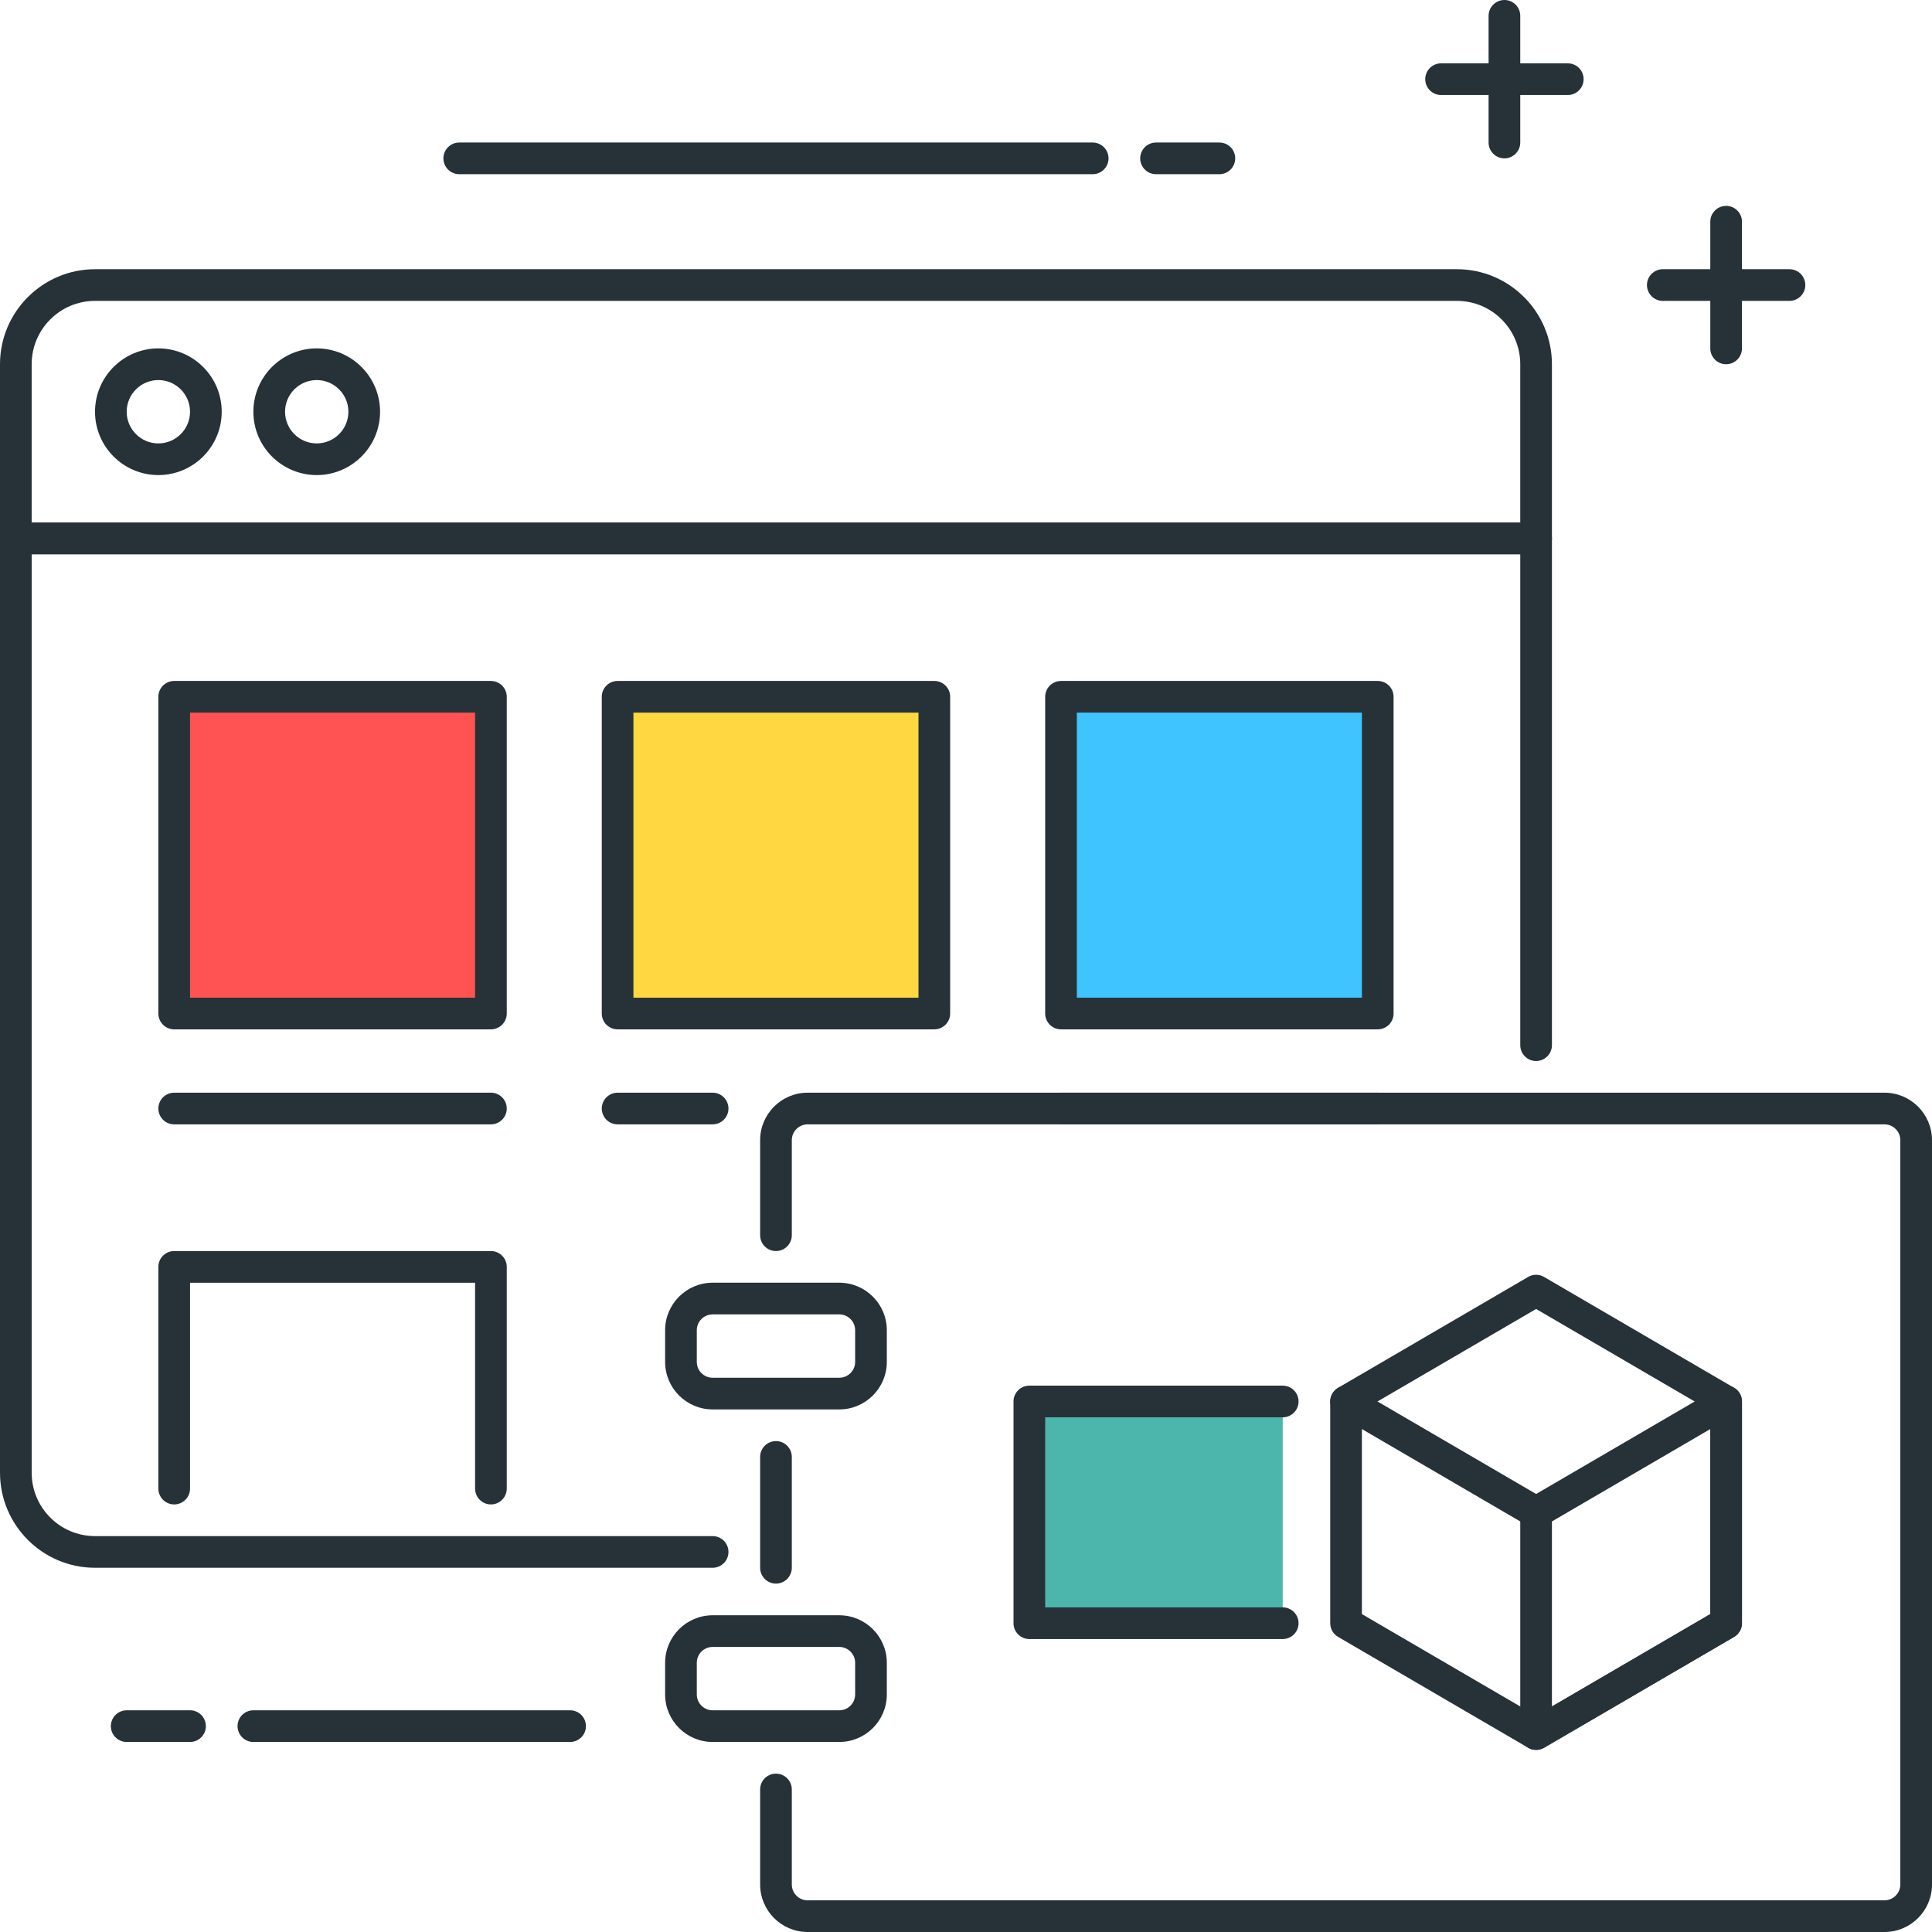 <svg height="488pt" viewBox="0 0 488 488" width="488pt" xmlns="http://www.w3.org/2000/svg"><g fill="#263238"><path d="m388 140h-384c-2.207 0-4-1.793-4-4v-44c0-13.23 10.77-24 24-24h344c13.23 0 24 10.77 24 24v44c0 2.207-1.793 4-4 4zm-380-8h376v-40c0-8.824-7.176-16-16-16h-344c-8.824 0-16 7.176-16 16zm0 0"/><path d="m40 120c-8.824 0-16-7.176-16-16s7.176-16 16-16 16 7.176 16 16-7.176 16-16 16zm0-24c-4.406 0-8 3.586-8 8s3.594 8 8 8 8-3.586 8-8-3.594-8-8-8zm0 0"/><path d="m80 120c-8.824 0-16-7.176-16-16s7.176-16 16-16 16 7.176 16 16-7.176 16-16 16zm0-24c-4.406 0-8 3.586-8 8s3.594 8 8 8 8-3.586 8-8-3.594-8-8-8zm0 0"/><path d="m396 24h-32c-2.207 0-4-1.793-4-4s1.793-4 4-4h32c2.207 0 4 1.793 4 4s-1.793 4-4 4zm0 0"/><path d="m380 40c-2.207 0-4-1.793-4-4v-32c0-2.207 1.793-4 4-4s4 1.793 4 4v32c0 2.207-1.793 4-4 4zm0 0"/><path d="m452 76h-32c-2.207 0-4-1.793-4-4s1.793-4 4-4h32c2.207 0 4 1.793 4 4s-1.793 4-4 4zm0 0"/><path d="m436 92c-2.207 0-4-1.793-4-4v-32c0-2.207 1.793-4 4-4s4 1.793 4 4v32c0 2.207-1.793 4-4 4zm0 0"/><path d="m48 440h-16c-2.207 0-4-1.793-4-4s1.793-4 4-4h16c2.207 0 4 1.793 4 4s-1.793 4-4 4zm0 0"/><path d="m144 440h-80c-2.207 0-4-1.793-4-4s1.793-4 4-4h80c2.207 0 4 1.793 4 4s-1.793 4-4 4zm0 0"/><path d="m308 44h-16c-2.207 0-4-1.793-4-4s1.793-4 4-4h16c2.207 0 4 1.793 4 4s-1.793 4-4 4zm0 0"/><path d="m276 44h-160c-2.207 0-4-1.793-4-4s1.793-4 4-4h160c2.207 0 4 1.793 4 4s-1.793 4-4 4zm0 0"/><path d="m212 356h-32c-6.617 0-12-5.383-12-12v-8c0-6.617 5.383-12 12-12h32c6.617 0 12 5.383 12 12v8c0 6.617-5.383 12-12 12zm-32-24c-2.207 0-4 1.801-4 4v8c0 2.199 1.793 4 4 4h32c2.207 0 4-1.801 4-4v-8c0-2.199-1.793-4-4-4zm0 0"/><path d="m212 440h-32c-6.617 0-12-5.383-12-12v-8c0-6.617 5.383-12 12-12h32c6.617 0 12 5.383 12 12v8c0 6.617-5.383 12-12 12zm-32-24c-2.207 0-4 1.801-4 4v8c0 2.199 1.793 4 4 4h32c2.207 0 4-1.801 4-4v-8c0-2.199-1.793-4-4-4zm0 0"/><path d="m476 488h-272c-6.617 0-12-5.383-12-12v-24c0-2.207 1.793-4 4-4s4 1.793 4 4v24c0 2.199 1.793 4 4 4h272c2.207 0 4-1.801 4-4v-188c0-2.199-1.793-4-4-4h-272c-2.207 0-4 1.801-4 4v24c0 2.207-1.793 4-4 4s-4-1.793-4-4v-24c0-6.617 5.383-12 12-12h272c6.617 0 12 5.383 12 12v188c0 6.617-5.383 12-12 12zm0 0"/><path d="m196 400c-2.207 0-4-1.793-4-4v-28c0-2.207 1.793-4 4-4s4 1.793 4 4v28c0 2.207-1.793 4-4 4zm0 0"/><path d="m180 396h-156c-13.23 0-24-10.77-24-24v-236c0-2.207 1.793-4 4-4h384c2.207 0 4 1.793 4 4v128c0 2.207-1.793 4-4 4s-4-1.793-4-4v-124h-376v232c0 8.824 7.176 16 16 16h156c2.207 0 4 1.793 4 4s-1.793 4-4 4zm0 0"/></g><path d="m44 176h80v80h-80zm0 0" fill="#ff5252"/><path d="m124 260h-80c-2.207 0-4-1.793-4-4v-80c0-2.207 1.793-4 4-4h80c2.207 0 4 1.793 4 4v80c0 2.207-1.793 4-4 4zm-76-8h72v-72h-72zm0 0" fill="#263238"/><path d="m124 284h-80c-2.207 0-4-1.793-4-4s1.793-4 4-4h80c2.207 0 4 1.793 4 4s-1.793 4-4 4zm0 0" fill="#263238"/><path d="m156 176h80v80h-80zm0 0" fill="#ffd740"/><path d="m236 260h-80c-2.207 0-4-1.793-4-4v-80c0-2.207 1.793-4 4-4h80c2.207 0 4 1.793 4 4v80c0 2.207-1.793 4-4 4zm-76-8h72v-72h-72zm0 0" fill="#263238"/><path d="m180 284h-24c-2.207 0-4-1.793-4-4s1.793-4 4-4h24c2.207 0 4 1.793 4 4s-1.793 4-4 4zm0 0" fill="#263238"/><path d="m268 176h80v80h-80zm0 0" fill="#40c4ff"/><path d="m348 260h-80c-2.207 0-4-1.793-4-4v-80c0-2.207 1.793-4 4-4h80c2.207 0 4 1.793 4 4v80c0 2.207-1.793 4-4 4zm-76-8h72v-72h-72zm0 0" fill="#263238"/><path d="m348 284h-80c-2.207 0-4-1.793-4-4s1.793-4 4-4h80c2.207 0 4 1.793 4 4s-1.793 4-4 4zm0 0" fill="#263238"/><path d="m124 380c-2.207 0-4-1.793-4-4v-52h-72v52c0 2.207-1.793 4-4 4s-4-1.793-4-4v-56c0-2.207 1.793-4 4-4h80c2.207 0 4 1.793 4 4v56c0 2.207-1.793 4-4 4zm0 0" fill="#263238"/><path d="m388 442c-.695 0-1.391-.176-2.016-.543l-48-28c-1.23-.723-1.984-2.031-1.984-3.457v-56c0-1.426.754-2.734 1.984-3.457l48-28c1.238-.734 2.793-.734 4.031 0l48 28c1.23.723 1.984 2.031 1.984 3.457v56c0 1.426-.754 2.734-1.984 3.457l-48 28c-.625.367-1.32.543-2.016.543zm-44-34.297 44 25.664 44-25.664v-51.406l-44-25.664-44 25.664zm0 0" fill="#263238"/><path d="m324 354h-64v56h64" fill="#4db6ac"/><path d="m324 414h-64c-2.207 0-4-1.793-4-4v-56c0-2.207 1.793-4 4-4h64c2.207 0 4 1.793 4 4s-1.793 4-4 4h-60v48h60c2.207 0 4 1.793 4 4s-1.793 4-4 4zm0 0" fill="#263238"/><path d="m388 442c-.688 0-1.375-.176-1.992-.527-1.238-.711-2.008-2.039-2.008-3.473v-56c0-1.426.754-2.734 1.984-3.457l48-28c1.23-.727 2.77-.727 4.008-.016 1.238.711 2.008 2.039 2.008 3.473v56c0 1.426-.754 2.734-1.984 3.457l-48 28c-.625.367-1.32.543-2.016.543zm4-57.703v46.742l40-23.336v-46.742zm0 0" fill="#263238"/><path d="m388 382-48-28" fill="#4db6ac"/><path d="m388 386c-.68 0-1.375-.168-2.008-.543l-48-28c-1.902-1.113-2.551-3.562-1.441-5.473 1.121-1.906 3.57-2.559 5.473-1.441l48 28c1.906 1.113 2.551 3.562 1.441 5.473-.754 1.273-2.098 1.984-3.465 1.984zm0 0" fill="#263238"/></svg>